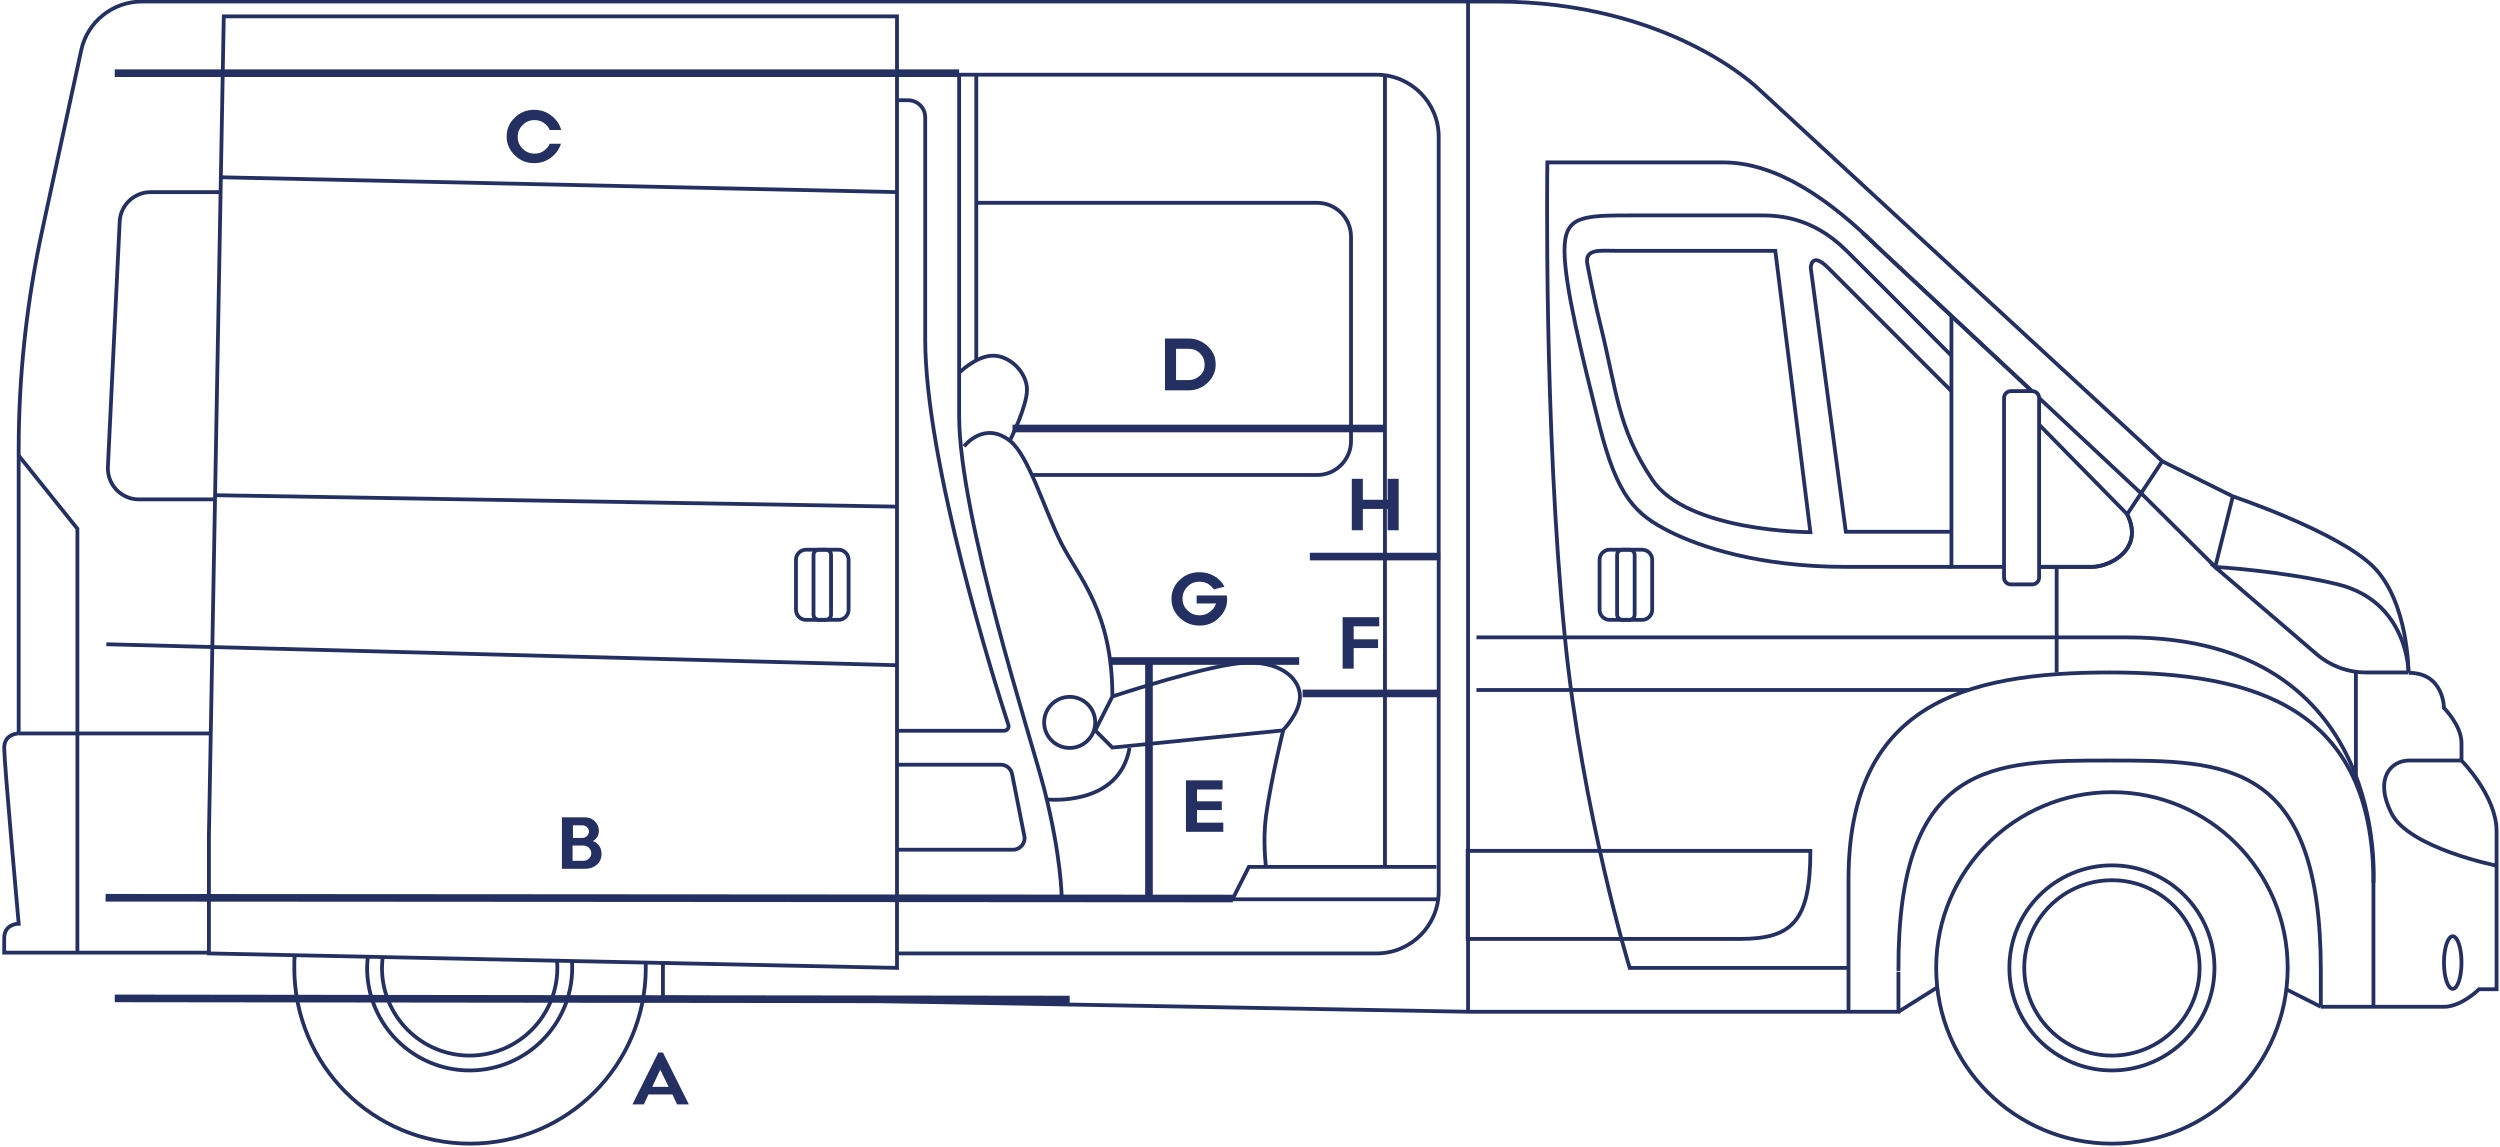 <?xml version="1.0" encoding="utf-8"?>
<!-- Generator: Adobe Illustrator 25.0.1, SVG Export Plug-In . SVG Version: 6.00 Build 0)  -->
<svg version="1.1" id="Warstwa_2" xmlns="http://www.w3.org/2000/svg" xmlns:xlink="http://www.w3.org/1999/xlink" x="0px" y="0px"
	 viewBox="0 0 655.8 301" style="enable-background:new 0 0 655.8 301;" xml:space="preserve">
<style type="text/css">
	.st0{fill:none;stroke:#253062;stroke-width:2;stroke-miterlimit:10;}
	.st1{fill:#253062;}
	.st2{fill:none;stroke:#253062;stroke-miterlimit:10;}
</style>
<g>
	<line class="st0" x1="30.1" y1="261.9" x2="280.6" y2="262.2"/>
	<line class="st0" x1="323.4" y1="235.7" x2="27.7" y2="235.5"/>
	<g>
		<path class="st1" d="M147.4,227.9v-13.5h6c1,0,1.9,0.3,2.6,1c0.7,0.7,1.1,1.5,1.1,2.5c0,0.6-0.1,1.1-0.4,1.6
			c-0.3,0.5-0.7,0.9-1.2,1.1c0.7,0.3,1.3,0.7,1.7,1.3c0.4,0.6,0.6,1.3,0.6,2.1c0,1.1-0.4,2.1-1.2,2.8c-0.8,0.7-1.8,1.1-3.1,1.1
			H147.4z M150.2,219.8h2.6c0.5,0,0.8-0.2,1.2-0.5c0.3-0.3,0.5-0.7,0.5-1.2c0-0.4-0.2-0.8-0.5-1.1c-0.3-0.3-0.7-0.5-1.2-0.5h-2.5
			V219.8z M150.2,225.8h2.9c0.6,0,1-0.2,1.4-0.6c0.4-0.4,0.6-0.8,0.6-1.4c0-0.6-0.2-1-0.6-1.4c-0.4-0.4-0.9-0.6-1.5-0.6h-2.8V225.8z
			"/>
	</g>
	<g>
		<path class="st1" d="M147.2,37.5c-0.4,1.5-1.3,2.8-2.6,3.8c-1.3,1-2.8,1.5-4.5,1.5c-2,0-3.7-0.7-5.1-2.1c-1.4-1.4-2.1-3-2.1-4.9
			c0-1.9,0.7-3.6,2.1-4.9c1.4-1.4,3.1-2.1,5.1-2.1c1.7,0,3.2,0.5,4.5,1.5c1.3,1,2.2,2.2,2.6,3.8h-3c-0.3-0.8-0.9-1.4-1.6-1.9
			c-0.7-0.5-1.5-0.7-2.4-0.7c-1.2,0-2.2,0.4-3.1,1.3c-0.9,0.9-1.3,1.9-1.3,3.1c0,1.2,0.4,2.2,1.3,3.1c0.9,0.9,1.9,1.3,3.1,1.3
			c0.9,0,1.7-0.2,2.4-0.7c0.7-0.5,1.3-1.1,1.6-1.9H147.2z"/>
	</g>
	<g>
		<path class="st1" d="M305.6,102.3V88.8h6.2c1.9,0,3.6,0.7,5,2c1.4,1.3,2.1,2.9,2.1,4.8c0,1.9-0.7,3.4-2.1,4.8c-1.4,1.3-3.1,2-5,2
			H305.6z M308.5,99.7h3.3c1.2,0,2.1-0.4,3-1.2s1.2-1.8,1.2-2.9s-0.4-2.1-1.2-2.9c-0.8-0.8-1.8-1.2-3-1.2h-3.3V99.7z"/>
	</g>
	<g>
		<path class="st1" d="M314,215.8h6.9v2.4h-9.8v-13.5h9.6v2.4H314v3.1h6.5v2.3H314V215.8z"/>
	</g>
	<g>
		<path class="st1" d="M361.8,164.3h-6.7v3.4h6.4v2.3h-6.4v5.4h-2.9v-13.5h9.6V164.3z"/>
	</g>
	<g>
		<path class="st1" d="M321.8,156.2c0.1,0.4,0.1,0.7,0.1,1c0,1.9-0.7,3.5-2.2,4.9c-1.4,1.4-3.1,2-5.1,2s-3.7-0.7-5.2-2.1
			c-1.4-1.4-2.1-3-2.1-4.9s0.7-3.6,2.1-4.9c1.4-1.4,3.2-2.1,5.2-2.1c1.4,0,2.7,0.3,3.9,1c1.2,0.7,2.1,1.6,2.7,2.8l-2.8,0.7
			c-0.4-0.6-1-1.1-1.6-1.5c-0.7-0.4-1.4-0.5-2.2-0.5c-1.2,0-2.3,0.4-3.1,1.3c-0.9,0.9-1.3,1.9-1.3,3.1c0,1.2,0.4,2.3,1.3,3.1
			c0.9,0.9,1.9,1.3,3.2,1.3c1,0,1.9-0.3,2.7-0.9c0.8-0.6,1.3-1.3,1.6-2.2h-5.1v-2.1H321.8z"/>
	</g>
	<g>
		<path class="st1" d="M364,125.6h2.9v13.5H364v-5.6h-6.5v5.6h-2.9v-13.5h2.9v5.5h6.5V125.6z"/>
	</g>
	<g>
		<path class="st1" d="M177.6,289.7l-1.2-2.6h-6.3l-1.2,2.6h-3l6.8-13.6h1.2l6.8,13.6H177.6z M171.1,285.1h4.3l-2.2-4.5L171.1,285.1
			z"/>
	</g>
	<line class="st0" x1="251.6" y1="19.2" x2="30.1" y2="19.2"/>
	<line class="st0" x1="265.6" y1="112.4" x2="363.4" y2="112.4"/>
	<line class="st0" x1="301.4" y1="173.4" x2="301.4" y2="235.2"/>
	<line class="st0" x1="341.7" y1="181.9" x2="377" y2="181.9"/>
	<line class="st0" x1="290.9" y1="173.4" x2="340.8" y2="173.4"/>
	<line class="st0" x1="377.8" y1="146" x2="343.6" y2="146"/>
</g>
<g>
	<line class="st2" x1="599.9" y1="259.6" x2="608.8" y2="264.1"/>
	<path class="st2" d="M631.8,176.4c0,0,0-18.5-9.2-27.7s-36.9-18.5-36.9-18.5l-18.5-9.2L461.5,23.5c0,0-23.1-23.1-69.2-23.1
		c-3.4,0-7.2,0-7.2,0v265"/>
	<polyline class="st2" points="498,254.9 498,265.4 385.1,265.4 173.9,261.6 173.9,252.6 	"/>
	<path class="st2" d="M511.9,102.6c0,0-27.7-27.7-32.3-32.3c-4.6-4.6-4.6,0-4.6,0l9.2,69.2h27.7"/>
	<path class="st2" d="M474.9,139.6c0,0-32.3,0-41.5-13.8s-9.2-23.1-13.8-41.5c-1.1-4.5-2.3-10.3-3.2-15c-0.8-4.2,3.5-3.5,7.8-3.5
		h41.5L474.9,139.6z"/>
	<path class="st2" d="M631.8,176.4c0,0,0-18.5-18.5-23.1c-14.2-3.5-32.3-4.6-32.3-4.6l26.7,22.9c3.6,3.1,8.2,4.8,13,4.8H631.8"/>
	<path class="st2" d="M511.9,148.7c0,0-24.8,0-27.7,0c-23.1,0-38.5-5.4-46.1-9.2c-9.2-4.6-13.8-9.2-18.5-27.7
		c-4.6-18.5-9.2-36.9-9.2-46.1s4.6-9.2,18.5-9.2c13.8,0,27.7,0,32.3,0s13.8,0,23.1,9.2s27.7,27.7,27.7,27.7"/>
	<path class="st2" d="M525.7,148.7c-7.5,0-13.8,0-13.8,0V82.9"/>
	<path class="st2" d="M558,134.9c4.6,9.2-4.6,13.8-9.2,13.8c-1.3,0-4.8,0-9.2,0c-1.5,0-3,0-4.6,0"/>
	<path class="st2" d="M622.6,231.6c0,0,4.6-64.4-64.6-64.4c-16,0-105.5,0-170.7,0"/>
	<line class="st2" x1="533" y1="102.6" x2="488.6" y2="61.1"/>
	<polyline class="st2" points="585.7,130.3 581.1,148.7 562.6,130.3 534.9,104.4 	"/>
	<line class="st2" x1="567.2" y1="121" x2="558" y2="134.9"/>
	<line class="st2" x1="516.5" y1="181" x2="387.3" y2="181"/>
	<path class="st2" d="M530.3,102.6h-2.8c-1,0-1.8,0.8-1.8,1.8v47.1c0,1,0.8,1.8,1.8,1.8h5.6c1,0,1.8-0.8,1.8-1.8v-47.1
		c0-1-0.8-1.8-1.8-1.8H530.3"/>
	<path class="st2" d="M645.7,199.5c0,0-9.2,0-13.8,0s-9.2,4.6-4.6,13.8s27.7,13.8,27.7,13.8"/>
	<circle class="st2" cx="554" cy="253.9" r="26.9"/>
	<circle class="st2" cx="554" cy="253.9" r="46.1"/>
	<circle class="st2" cx="554" cy="253.9" r="23"/>
	<path class="st2" d="M96.5,250.9c-0.1,1-0.2,2-0.2,3c0,14.8,12,26.9,26.9,26.9c14.8,0,26.9-12,26.9-26.9c0-0.6,0-1.2-0.1-1.8"/>
	<path class="st2" d="M77.3,250.5c-0.1,1.1-0.1,2.2-0.1,3.4c0,25.5,20.6,46.1,46.1,46.1s46.1-20.6,46.1-46.1c0-0.5,0-0.9,0-1.4"/>
	<path class="st2" d="M100.4,251c-0.1,0.9-0.2,1.9-0.2,2.9c0,12.7,10.3,23,23,23c12.7,0,23-10.3,23-23c0-0.6,0-1.3-0.1-1.9"/>
	<line class="st2" x1="498" y1="265.4" x2="508.2" y2="259"/>
	<path class="st2" d="M608.8,264.1h18.5c0,0,9.2,0,13.8,0s9.2-4.6,9.2-4.6h4.6c0,0,0-32.3,0-41.5c0-9.2-9.2-18.5-9.2-18.5s0,0,0-4.6
		c0-4.6-4.6-9.2-4.6-9.2s0-9.2-9.2-9.2"/>
	<path class="st2" d="M498,254.7c-0.3-55.2,24.8-55.2,55.4-55.2c30.6,0,55.4,0,55.4,55.2v9.4"/>
	<path class="st2" d="M622.6,264.1l0-32.5c0-46-31-55.2-69.2-55.2c-38.2,0-68.5,8.4-68.5,54.4v34.6"/>
	<path class="st2" d="M474.9,223.2h-89.9v23.1c0,0,57.6,0,71.4,0S474.9,241.6,474.9,223.2z"/>
	<line class="st2" x1="618" y1="176.4" x2="618" y2="204.1"/>
	<ellipse class="st2" cx="643.4" cy="252.5" rx="2.3" ry="6.9"/>
	<path class="st2" d="M558,134.9c4.6,9.2-4.6,13.8-9.2,13.8c-1.3,0-4.8,0-9.2,0c-1.5,0-3,0-4.6,0"/>
	<path class="st2" d="M532.9,102.5l-39.4-36.8c-13.8-13.8-27.7-23.1-41.5-23.1s-46.1,0-46.1,0s-1,68.7,4.6,124.6
		c4.6,46.1,17,86.7,17,86.7h57.6"/>
	<line class="st2" x1="539.5" y1="176.4" x2="539.5" y2="148.7"/>
	<path class="st2" d="M422.2,162.6h8.6c1.4,0,2.6-1.2,2.6-2.6v-13.2c0-1.4-1.2-2.6-2.6-2.6h-8.6c-1.4,0-2.6,1.2-2.6,2.6V160
		C419.6,161.4,420.8,162.6,422.2,162.6z"/>
	<path class="st2" d="M425.6,162.6h1.8c0.8,0,1.4-0.6,1.4-1.4v-15.6c0-0.8-0.6-1.4-1.4-1.4h-1.8c-0.8,0-1.4,0.6-1.4,1.4v15.6
		C424.2,161.9,424.8,162.6,425.6,162.6z"/>
	<path class="st2" d="M211.4,162.6h8.6c1.4,0,2.6-1.2,2.6-2.6v-13.2c0-1.4-1.2-2.6-2.6-2.6h-8.6c-1.4,0-2.6,1.2-2.6,2.6V160
		C208.8,161.4,210,162.6,211.4,162.6z"/>
	<path class="st2" d="M214.8,162.6h1.8c0.8,0,1.4-0.6,1.4-1.4v-15.6c0-0.8-0.6-1.4-1.4-1.4h-1.8c-0.8,0-1.4,0.6-1.4,1.4v15.6
		C213.4,161.9,214,162.6,214.8,162.6z"/>
	<line class="st2" x1="558" y1="134.9" x2="535" y2="111.5"/>
	<path class="st2" d="M235.3,19.6h125.8c9,0,16.3,7.3,16.3,16.3v197.9c0,9-7.3,16.3-16.3,16.3H235.3"/>
	<path class="st2" d="M385.1,0.4H37.2c-7.6,0-14.3,5.3-15.9,12.8L11.1,60.3C7,79.2,4.9,98.5,4.9,117.9v74.6"/>
	<path class="st2" d="M4.9,192.4c0,0-3.8,0-3.8,3.8c0,3.8,3.8,46.1,3.8,46.1s-3.8,0-3.8,3.8c0,3.8,0,3.8,0,3.8h53.8"/>
	<polygon class="st2" points="58.7,4.3 235.3,4.3 235.3,253.9 54.8,250.1 54.8,219.3 	"/>
	<line class="st2" x1="57.9" y1="46.5" x2="235.3" y2="50.4"/>
	<line class="st2" x1="56.4" y1="129.9" x2="235.3" y2="132.9"/>
	<path class="st2" d="M57.8,50.4H39.5c-4.3,0-7.9,3.4-8.1,7.7l-3.1,64.4c-0.2,4.6,3.5,8.5,8.1,8.5h20"/>
	<polyline class="st2" points="4.9,119.5 20.3,138.7 20.3,192.4 	"/>
	<polyline class="st2" points="4.9,192.4 20.3,192.4 55.3,192.4 	"/>
	<line class="st2" x1="20.3" y1="250.1" x2="20.3" y2="192.4"/>
	<line class="st2" x1="27.9" y1="169" x2="235.2" y2="174.5"/>
	<g>
		<path class="st2" d="M251.6,19.6c0,0,0,62.6,0,89.4s19.1,85.3,22.4,98.3c4.5,17.9,4.5,28.2,4.5,28.2"/>
		<line class="st2" x1="363.3" y1="19.8" x2="363.3" y2="227.4"/>
		<polyline class="st2" points="323.4,235.7 327.6,227.4 376.8,227.4 		"/>
		<path class="st2" d="M332.1,227.4c0,0-0.9-6.7,0-13.4c1.4-9.9,4.5-22.4,4.5-22.4"/>
		<path class="st2" d="M291.8,182.7c0,0,26.8-8.9,35.8-8.9c8.9,0,13.4,4.5,13.4,8.9s-4.5,8.9-4.5,8.9l-44.7,4.5l-4.5-4.5
			L291.8,182.7c0-22.4-8.9-31.3-13.4-40.2c-4.5-8.9-8.5-22.9-13.4-26.8c-6.9-5.5-12.1,1.4-12.1,1.4"/>
		<path class="st2" d="M251.6,97.8c0,0,4.5-4.5,8.9-4.5c4.5,0,8.9,4.5,8.9,8.9c0,4.5-4.5,13.4-4.5,13.4"/>
		<path class="st2" d="M270.8,124.6h74.7c4.9,0,8.9-4,8.9-8.9V62.1c0-4.9-4-8.9-8.9-8.9l-89.4,0"/>
		<line class="st2" x1="256.1" y1="94.6" x2="256.1" y2="19.6"/>
		<circle class="st2" cx="280.6" cy="189.5" r="6.7"/>
		<path class="st2" d="M274.5,209.7c0,0,19.1,2.1,21.8-13.5"/>
		<path class="st2" d="M235.3,200.6h27.2c1.5,0,2.7,1,3,2.5l3.2,16.2c0.4,1.9-1.1,3.6-3,3.6h-30.4"/>
		<path class="st2" d="M235.3,26.3c0,0,0.4,0,2.9,0l0,0c2.5,0,4.5,2,4.5,4.5v58.1c0,32.5,18.4,90.7,21.8,101.2
			c0.3,0.8-0.3,1.6-1.2,1.6h-28"/>
	</g>
	<line class="st2" x1="377" y1="235.9" x2="278.4" y2="235.9"/>
</g>
</svg>
